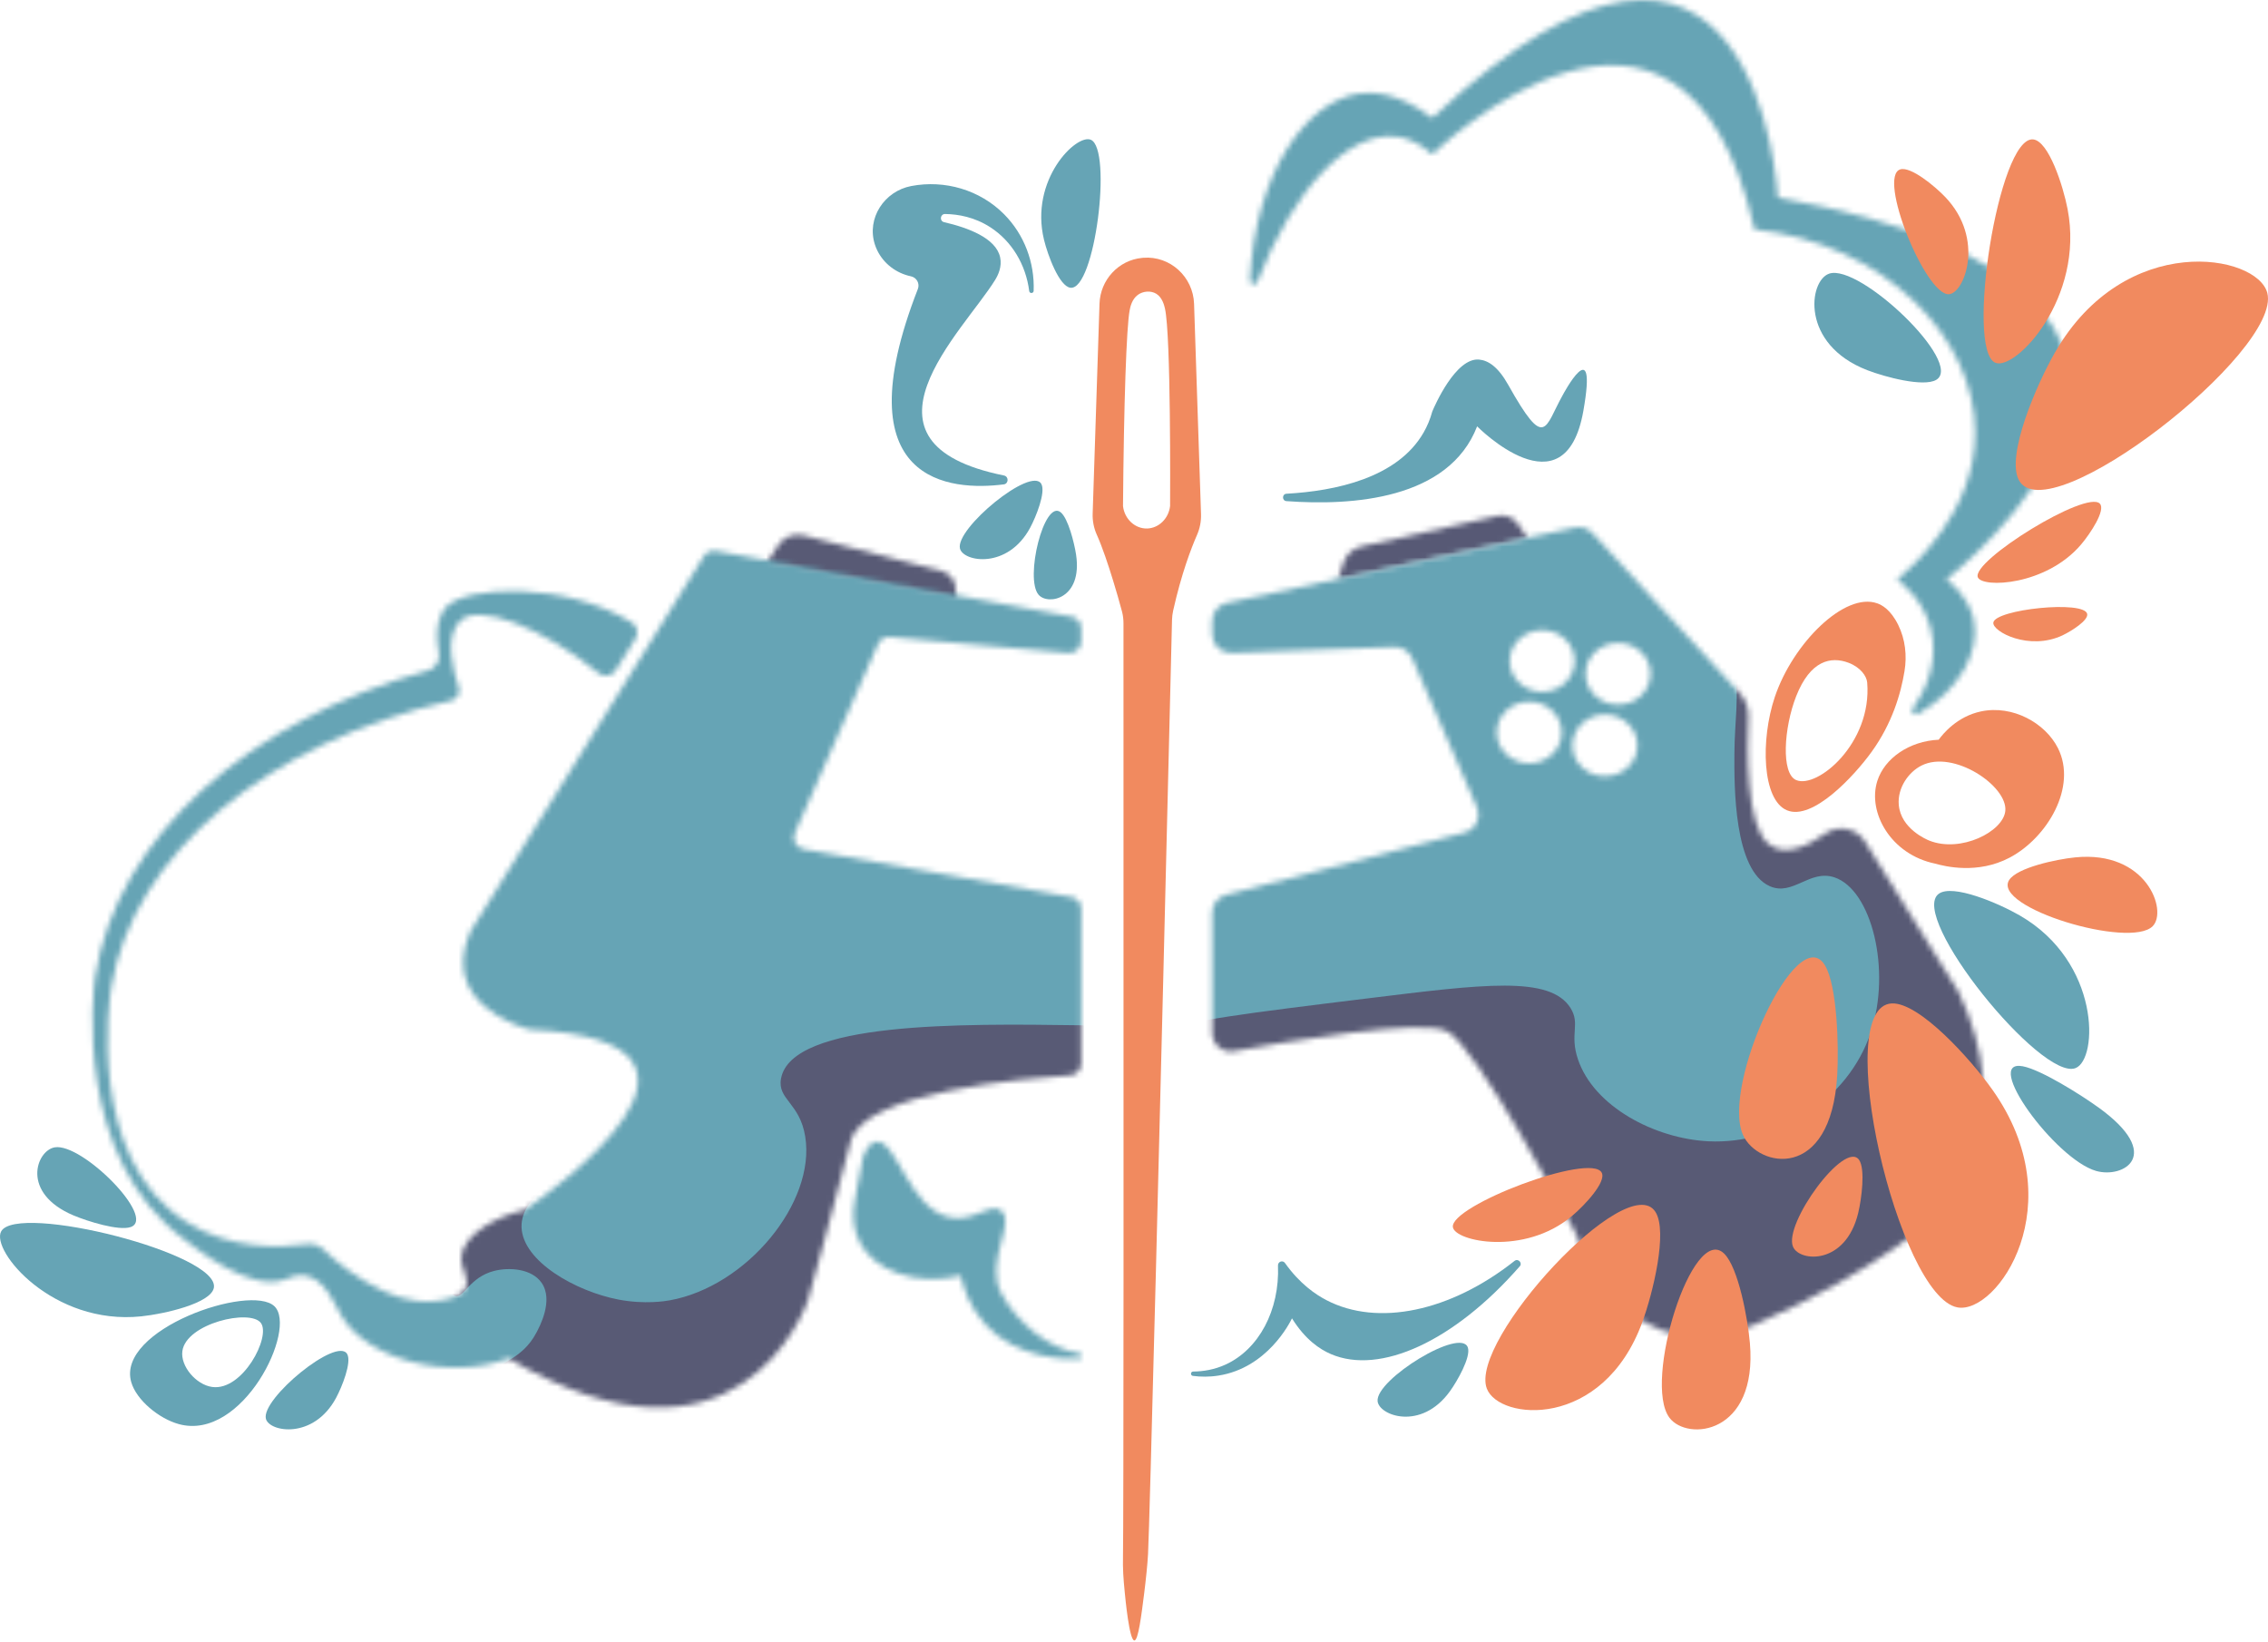 <svg width="413" height="299" viewBox="0 0 413 299" fill="none" xmlns="http://www.w3.org/2000/svg">
<mask id="mask0_440_442" style="mask-type:luminance" maskUnits="userSpaceOnUse" x="243" y="93" width="36" height="13">
<path d="M243.643 105.502L244.605 102.528C245.098 101.002 246.364 99.846 247.93 99.495L272.701 93.946C274.141 93.623 275.631 94.222 276.448 95.457L278.151 98.028L243.643 105.502Z" fill="white"/>
</mask>
<g mask="url(#mask0_440_442)">
<path d="M280.819 92.564H240.256V109.219H280.819V92.564Z" fill="#66A4B5"/>
<path opacity="0.7" d="M294.539 111.98H257.111C247.252 112.43 240.05 109.547 239.155 105.564C238.216 101.375 244.353 96.469 248.328 94.186C257.123 89.13 264.676 91.519 284.714 93.511C307.557 95.779 315.981 94.466 316.608 97.479C316.983 99.293 315.07 103.312 294.539 111.98Z" fill="#523A5A"/>
</g>
<mask id="mask1_440_442" style="mask-type:luminance" maskUnits="userSpaceOnUse" x="139" y="97" width="36" height="13">
<path d="M174.024 107.283V109.109L139.468 102.728V102.72L141.724 99.269C142.714 97.763 144.551 97.049 146.299 97.498L171.472 103.986C172.971 104.372 174.024 105.733 174.024 107.283Z" fill="white"/>
</mask>
<g mask="url(#mask1_440_442)">
<path d="M178.071 91.193H137.312V115.492H178.071V91.193Z" fill="#66A4B5"/>
<g opacity="0.7">
<path d="M188.691 111.097C187.646 107.114 184.716 104.282 177.412 100.015C163.75 92.032 155.661 87.304 145.96 89.725C143.641 90.305 138.281 91.642 135 96.497C129.514 104.613 134.763 115.242 135.122 115.948C152.751 117.238 170.38 118.527 188.009 119.817C188.766 117.817 189.614 114.595 188.695 111.097H188.691Z" fill="#523A5A"/>
</g>
</g>
<mask id="mask2_440_442" style="mask-type:luminance" maskUnits="userSpaceOnUse" x="220" y="95" width="142" height="149">
<path fill-rule="evenodd" clip-rule="evenodd" d="M224.242 118.901L253.912 117.817C255.304 117.765 256.586 118.574 257.142 119.852L268.93 146.997C269.759 148.902 268.69 151.099 266.678 151.619L223.264 162.946C221.774 163.337 220.732 164.682 220.732 166.224V188.088C220.732 190.202 222.649 191.8 224.732 191.417C234.497 189.623 259.09 185.43 263.579 187.844C268.942 190.735 285.329 221.568 286.84 224.419C286.911 224.553 286.97 224.684 287.021 224.826C287.896 227.223 297.232 250.946 319.846 241.078C341.979 231.42 353.258 221.016 354.733 219.6C354.851 219.486 354.954 219.371 355.057 219.245C356.488 217.403 367.089 202.637 356.721 180.788C356.662 180.662 356.595 180.54 356.52 180.422L339.62 153.264C338.059 150.756 334.718 150.125 332.312 151.836C329.173 154.069 324.937 156.092 322.007 153.651C317.913 150.239 318.122 136.349 318.394 130.614C318.473 128.99 317.894 127.408 316.793 126.209L289.999 97.084C289.186 96.2 287.964 95.814 286.792 96.066L223.406 109.791C221.849 110.13 220.736 111.506 220.736 113.1V115.513C220.736 117.43 222.33 118.968 224.246 118.897L224.242 118.901ZM286.742 120.364C286.742 123.468 284.093 125.984 280.826 125.984C277.559 125.984 274.91 123.468 274.91 120.364C274.91 117.26 277.559 114.744 280.826 114.744C284.093 114.744 286.742 117.26 286.742 120.364ZM278.466 139.006C281.733 139.006 284.382 136.489 284.382 133.386C284.382 130.282 281.733 127.766 278.466 127.766C275.199 127.766 272.55 130.282 272.55 133.386C272.55 136.489 275.199 139.006 278.466 139.006ZM300.56 122.706C300.56 125.81 297.912 128.326 294.645 128.326C291.377 128.326 288.729 125.81 288.729 122.706C288.729 119.602 291.377 117.086 294.645 117.086C297.912 117.086 300.56 119.602 300.56 122.706ZM292.252 141.365C295.519 141.365 298.168 138.849 298.168 135.745C298.168 132.641 295.519 130.125 292.252 130.125C288.985 130.125 286.336 132.641 286.336 135.745C286.336 138.849 288.985 141.365 292.252 141.365Z" fill="white"/>
</mask>
<g mask="url(#mask2_440_442)">
<path d="M434.259 33.66H212.476V280.574H434.259V33.66Z" fill="#66A4B5"/>
<g opacity="0.7">
<path d="M408.509 198.378C394.931 165.869 366.279 97.265 331.853 96.717C323.436 96.583 310.063 102.511 310.248 106.419C310.288 107.259 310.934 107.638 312.011 109.065C312.603 109.846 314.78 112.875 315.833 120.53C316.771 127.361 315.868 130.985 315.833 137.284C315.801 143.136 315.714 158.521 322.301 161.389C326.505 163.219 329.538 158.257 334.057 159.772C340.805 162.035 344.449 176.592 340.671 187.99C336.554 200.413 323.622 208.435 311.132 207.832C301.327 207.358 290.194 201.49 287.322 192.841C285.796 188.242 287.811 186.495 286.001 183.581C282.282 177.602 270.032 179.231 248.964 181.818C226.942 184.523 215.927 185.876 211.044 187.99C186.971 198.422 176.31 241.019 180.156 290.365L262.882 309.043C265.304 309.591 267.832 309.544 270.238 308.909L398.228 275.063C404.581 273.383 409.184 267.861 409.689 261.306L413.55 211.03C412.501 208.258 410.773 203.797 408.513 198.382L408.509 198.378Z" fill="#523A5A"/>
</g>
</g>
<mask id="mask3_440_442" style="mask-type:luminance" maskUnits="userSpaceOnUse" x="16" y="100" width="181" height="157">
<path d="M144.742 151.696C144.182 152.946 144.951 154.389 146.304 154.63L195.141 163.362C196.146 163.547 196.884 164.423 196.884 165.452V193.706C196.884 194.822 196.028 195.745 194.908 195.82C186.894 196.336 157.153 198.849 154.901 207.829C152.393 217.87 147.451 235.594 147.132 236.761C147.12 236.808 147.108 236.84 147.096 236.887C146.509 238.532 134.196 271.842 92.576 247.374C81.829 251.483 66.941 247.603 62.224 239.711C60.868 237.435 59.172 232.86 55.547 232.293C53.954 232.04 52.704 232.679 52.014 232.955C45.613 235.483 35.52 227.169 33.616 225.762C13.289 210.759 16.945 180.36 17.323 177.879C21.256 152.481 45.278 131.097 77.984 122.081C79.333 121.707 80.173 120.362 79.917 118.989C78.868 113.424 80.694 111.145 81.135 110.644C84.72 106.546 103.004 105.876 115.056 113.361C116.054 113.977 116.33 115.306 115.711 116.303L112.13 122.054C111.456 123.142 109.989 123.379 108.999 122.57C99.052 114.47 86.996 109.536 83.663 113.18C80.946 116.138 82.448 122.006 83.525 125.13C83.9 126.195 83.261 127.334 82.157 127.583C48.815 135.151 24.229 155.498 20.254 179.835C19.93 181.764 15.596 210.834 33.931 222.508C41.87 227.556 50.779 227.264 55.938 226.562C57.042 226.408 58.154 226.791 58.947 227.576C61.365 229.926 64.993 232.86 69.954 235.168C73.701 236.907 77.909 237.684 82.37 236.319C83.711 235.909 84.409 235.329 84.712 234.675C85.612 232.719 83.833 231.078 84.01 228.85C84.338 224.72 90.66 221.411 95.558 220.331C95.594 220.307 95.621 220.283 95.657 220.26C99.9 217.337 138.972 189.636 96.694 187.498C96.54 187.486 96.39 187.463 96.24 187.423C94.245 186.863 80.141 182.462 85.584 169.798C85.631 169.688 85.686 169.589 85.738 169.494L128.17 101.285C128.631 100.548 129.495 100.169 130.351 100.323L138.282 101.786L173.28 108.258L195.145 112.293C196.146 112.482 196.876 113.357 196.876 114.371V116.789C196.876 118.039 195.811 119.009 194.573 118.902L162.036 115.996C161.125 115.921 160.273 116.422 159.906 117.25L144.734 151.704L144.742 151.696Z" fill="white"/>
</mask>
<g mask="url(#mask3_440_442)">
<path d="M173.32 108.263V108.267L138.322 101.803V101.799L173.32 108.263Z" fill="#F18A5F"/>
<path d="M173.32 106.421V108.27L138.322 101.806L140.614 98.308C141.611 96.778 143.473 96.064 145.244 96.518L170.741 103.084C172.267 103.475 173.324 104.847 173.324 106.425L173.32 106.421Z" fill="#F18A5F"/>
<path d="M205.697 8.574H-39.454V309.278H205.697V8.574Z" fill="#66A4B5"/>
<g opacity="0.7">
<path d="M200.866 188.023C200.03 186.773 198.145 186.722 196.457 186.702C175.061 186.414 144.153 185.996 142.224 196.404C141.515 200.23 145.636 200.778 146.634 206.985C148.562 219.006 135.93 234.297 121.941 236.797C121.2 236.931 117.402 237.57 112.61 236.651C104.856 235.16 95.19 229.71 94.973 223.498C94.756 217.18 104.426 213.69 103.35 211.3C102.313 209.001 91.948 209.107 85.934 215.122C78.768 222.288 80.397 235.243 82.921 235.992C84.439 236.442 85.488 232.585 89.976 231.437C92.678 230.747 96.807 230.988 98.621 233.595C100.873 236.825 98.187 241.715 97.69 242.658C94.961 247.856 90.572 247.82 90.193 250.202C89.412 255.14 105.239 265.41 120.446 265.023C144.859 264.404 159.783 236.509 161.333 233.52C181.596 215.666 204.644 193.679 200.866 188.035V188.023Z" fill="#523A5A"/>
</g>
</g>
<path d="M218.704 93.619L217.438 55.32C217.276 50.418 213.084 46.553 208.189 46.943C208.122 46.951 208.047 46.955 207.976 46.963C203.662 47.369 200.353 50.986 200.219 55.316L198.973 93.536C198.929 94.845 199.178 96.147 199.714 97.342C200.747 99.645 201.812 102.851 202.692 105.719C203.283 107.667 203.843 109.556 204.317 111.366C204.502 112.068 204.585 112.794 204.585 113.52C204.616 208.772 204.608 277.111 204.498 283.047C204.443 285.993 204.565 287.326 204.817 289.984C204.912 290.942 205.638 298.735 206.569 298.735C207.271 298.727 207.838 294.251 208.367 290.043C208.671 287.622 208.97 284.711 209.057 282.995C209.361 277.028 211.135 207.679 213.423 112.889C213.435 112.329 213.506 111.769 213.624 111.22C215.142 104.413 216.949 99.755 217.97 97.425C218.495 96.23 218.747 94.932 218.704 93.627V93.619ZM213.072 92.156C212.804 94.447 210.997 96.19 208.876 96.242C206.691 96.293 204.77 94.522 204.498 92.156C204.652 73.391 205.121 59.579 205.713 56.483C205.819 55.911 206.111 54.492 207.2 53.695C208.146 53.005 209.546 52.879 210.556 53.494C211.684 54.192 212.011 55.647 212.137 56.184C213.234 61.003 213.084 90.073 213.072 92.156Z" fill="#F18A5F"/>
<path d="M276.738 230.618C277.294 229.983 276.45 229.095 275.787 229.62C264.101 238.868 250.85 241.613 241.547 236.762C239.598 235.749 236.703 233.816 233.994 229.999C233.588 229.423 232.693 229.742 232.72 230.448C233.047 238.612 229.218 245.719 223.192 248.484C221.145 249.422 219.094 249.746 217.272 249.761C216.779 249.765 216.736 250.491 217.229 250.554C218.625 250.735 220.198 250.763 221.89 250.495C230.744 249.103 234.85 240.943 235.268 240.075C237.682 243.944 240.32 245.707 242.371 246.587C251.284 250.412 264.772 244.295 276.734 230.61L276.738 230.618Z" fill="#66A4B5"/>
<path d="M182.768 88.209C173.244 89.416 153.272 88.205 167.139 52.631C167.529 51.634 166.926 50.537 165.877 50.316C163.211 49.752 160.915 48.021 159.736 45.576C159.567 45.229 159.425 44.87 159.31 44.507C157.78 39.755 161.026 34.809 165.932 33.878C172.053 32.715 178.43 34.572 182.843 39.013C186.527 42.721 188.42 47.804 188.227 52.971C188.207 53.46 187.481 53.491 187.418 53.006C186.811 48.21 184.267 43.919 180.323 41.376C177.484 39.542 174.518 39.005 172.108 38.97C171.205 38.958 171.039 40.252 171.915 40.457C176.245 41.455 181.357 43.34 182.122 46.846C182.5 48.573 181.739 50.127 181.203 50.991C175.346 60.452 153.572 80.668 182.82 86.588C183.731 86.773 183.691 88.099 182.768 88.213V88.209Z" fill="#66A4B5"/>
<mask id="mask4_440_442" style="mask-type:luminance" maskUnits="userSpaceOnUse" x="227" y="0" width="150" height="131">
<path d="M227.598 51.041C227.558 51.845 228.682 52.078 228.97 51.325C235.529 34.307 245.59 23.919 254.164 24.869C255.95 25.066 258.253 25.82 260.833 28.095C260.833 28.095 306.278 -16.27 319.49 41.78C343.244 44.348 359.674 61.578 359.682 78.809C359.686 93.488 347.771 103.616 345.448 105.517C346.86 106.594 350.189 109.441 351.514 114.265C353.241 120.555 350.429 126.045 348.323 129.042C347.905 129.634 348.592 130.395 349.223 130.036C356.755 125.745 360.66 118.694 359.41 112.829C359.149 111.618 358.25 108.479 354.417 105.513C354.417 105.513 421.435 53.782 323.737 35.979C323.737 35.979 320.164 -34.21 260.833 21.481C254.365 16.579 249.565 16.756 247.625 17.017C237.698 18.342 228.576 31.72 227.598 51.037V51.041Z" fill="white"/>
</mask>
<g mask="url(#mask4_440_442)">
<path d="M427.918 -11.748H192.911V143.013H427.918V-11.748Z" fill="#66A4B5"/>
</g>
<path d="M234.273 91.258C246.215 92.133 263.828 90.974 268.983 77.636C268.983 77.636 284.975 93.861 288.332 74.804C290.962 59.88 284.557 71.972 284.557 71.972C281.256 77.841 281.45 82.218 274.646 70.083C272.777 66.747 270.987 65.638 269.354 65.481C265.075 65.07 261.237 73.936 260.819 74.926C260.425 76.374 259.881 77.644 259.234 78.767C254.478 87.065 243.131 89.416 234.277 89.909C233.429 89.956 233.425 91.198 234.269 91.258H234.273Z" fill="#66A4B5"/>
<mask id="mask5_440_442" style="mask-type:luminance" maskUnits="userSpaceOnUse" x="155" y="207" width="42" height="41">
<path d="M156.514 226.152C155.142 223.467 155.26 220.607 155.666 218.521C156.159 215.906 156.656 213.291 157.149 210.677C157.993 208.511 158.884 208.022 159.48 207.92C163.238 207.273 165.486 220.233 173.047 221.7C177.44 222.552 180.217 218.9 182.275 220.454C185.123 222.603 179.211 229.848 182.374 235.606C185.494 241.285 191.252 245.627 196.529 246.455C197.112 246.546 197.081 247.402 196.493 247.441C194.225 247.591 185.147 247.469 179.412 241.171C176.557 238.035 175.437 234.513 174.952 232.305C166.725 234.222 159.204 231.437 156.506 226.156L156.514 226.152Z" fill="white"/>
</mask>
<g mask="url(#mask5_440_442)">
<path d="M204 197.826H146.976V262.494H204V197.826Z" fill="#66A4B5"/>
</g>
<path d="M49.967 237.869C45.609 233.708 21.133 242.093 23.898 251.688C24.844 254.969 28.966 258.353 32.574 259.335C44.197 262.522 54.222 241.923 49.967 237.869ZM38.652 252.572C35.694 252.173 32.831 248.774 33.209 246.033C33.907 240.989 45.589 238.291 47.514 240.925C49.344 243.43 44.189 253.317 38.652 252.572Z" fill="#66A4B5"/>
<path d="M25.738 239.709C29.998 239.263 38.343 237.35 38.935 234.546C40.24 228.331 3.132 218.992 0.218 224.229C-1.731 227.731 9.608 241.405 25.738 239.709Z" fill="#66A4B5"/>
<path d="M13.402 221.334C15.962 222.415 21.657 224.193 23.802 223.448C28.562 221.796 14.928 208.059 9.951 208.935C6.623 209.518 3.708 217.248 13.402 221.338V221.334Z" fill="#66A4B5"/>
<path d="M318.655 244.584C318.276 240.182 316.569 230.82 313.962 228.28C308.184 222.644 299.149 251.683 304 258.167C307.245 262.505 320.087 261.262 318.655 244.584Z" fill="#F18A5F"/>
<path d="M375.656 115.659C377.281 114.882 380.294 112.961 380.077 111.81C379.592 109.25 363.296 110.962 362.984 113.379C362.775 114.996 369.507 118.605 375.66 115.663L375.656 115.659Z" fill="#F18A5F"/>
<path d="M190.109 43.649C190.807 46.532 192.902 52.136 194.917 52.396C199.389 52.976 202.58 27.179 198.648 25.456C196.017 24.3 187.463 32.728 190.109 43.649Z" fill="#66A4B5"/>
<path d="M367.802 166.708C363.921 164.471 355.556 160.902 353.036 162.768C347.451 166.897 371.718 196.882 377.941 194.508C382.102 192.918 382.509 175.187 367.802 166.711V166.708Z" fill="#66A4B5"/>
<path d="M264.019 253.369C265.403 251.452 267.844 247.146 267.304 245.414C266.101 241.581 250.487 251.204 250.858 255.148C251.107 257.786 258.773 260.626 264.019 253.369Z" fill="#66A4B5"/>
<path d="M377.871 156.132C374.432 156.479 367.321 157.998 365.869 160.25C362.651 165.246 387.904 172.858 392.009 168.654C394.758 165.842 390.897 154.815 377.871 156.132Z" fill="#F18A5F"/>
<path d="M195.954 101.015C195.635 98.889 194.515 94.409 193.154 93.293C190.137 90.82 186.552 105.393 189.139 108.323C190.871 110.283 197.161 109.072 195.954 101.015Z" fill="#66A4B5"/>
<path d="M187.595 96.091C188.675 94.08 190.434 89.667 189.634 88.148C187.855 84.78 173.846 96.312 174.817 99.921C175.467 102.334 183.501 103.711 187.595 96.091Z" fill="#66A4B5"/>
<path d="M61.202 254.552C62.283 252.541 64.042 248.128 63.241 246.609C61.462 243.241 47.454 254.773 48.424 258.382C49.075 260.795 57.108 262.172 61.202 254.552Z" fill="#66A4B5"/>
<path d="M286.231 221.461C288.519 219.544 292.553 215.242 291.67 213.546C289.71 209.783 263.972 219.584 264.568 223.469C264.966 226.068 277.563 228.722 286.231 221.461Z" fill="#F18A5F"/>
<path d="M340.01 67.402C343.232 68.652 350.26 70.525 352.575 69.176C357.71 66.183 338.657 47.947 333.089 49.832C329.362 51.094 327.804 62.673 340.01 67.402Z" fill="#66A4B5"/>
<path d="M374.735 136.208C372.432 131.657 366.52 128.348 360.766 129.543C356.357 130.466 353.797 133.66 353.032 134.705C347.696 134.954 343.173 138.07 341.855 142.222C340.041 147.945 344.32 155.604 352.386 157.268C354.16 157.773 360.116 159.244 365.925 156.192C372.787 152.591 378.324 143.295 374.735 136.208ZM365.164 147.673C364.785 151.451 357.047 155.352 351.333 153.08C350.891 152.906 346.138 150.93 345.764 146.565C345.496 143.437 347.59 140.566 349.901 139.41C355.742 136.464 365.621 143.153 365.164 147.673Z" fill="#F18A5F"/>
<path d="M345.682 113.84C344.274 110.969 342.657 110.16 341.856 109.873C335.917 107.751 326.479 117.157 323.198 126.898C320.564 134.719 320.867 145.687 325.414 147.56C330.092 149.493 337.652 141.293 340.803 136.935C344.578 131.718 346.139 126.299 346.806 122.233C347.279 119.381 346.948 116.427 345.678 113.836L345.682 113.84ZM327.079 142.051C324.294 140.867 324.839 132.499 327.079 126.788C329.658 120.229 333.417 119.484 336.619 120.691C338.741 121.495 339.912 123.077 340.015 124.295C340.918 135.342 330.928 143.687 327.079 142.051Z" fill="#F18A5F"/>
<path d="M354.247 35.9C352.33 33.888 347.952 30.272 346.043 30.844C341.816 32.114 350.599 53.734 354.862 53.58C357.713 53.478 361.507 43.515 354.247 35.9Z" fill="#F18A5F"/>
<path d="M338.38 220.877C338.983 218.361 339.701 212.918 338.541 211.226C335.97 207.476 324.694 222.924 326.517 227.061C327.735 229.83 336.084 230.409 338.38 220.873V220.877Z" fill="#F18A5F"/>
<path d="M382.179 201.71C379.024 199.427 371.728 194.82 368.36 194.173C360.89 192.742 374.236 211.065 381.671 213.222C386.644 214.666 394.137 210.367 382.183 201.71H382.179Z" fill="#66A4B5"/>
<path d="M334.555 195.829C334.859 190.694 334.579 179.482 332.303 175.759C327.259 167.504 313.428 197.722 317.388 206.655C320.038 212.63 333.404 215.284 334.555 195.829Z" fill="#F18A5F"/>
<path d="M376.514 38.107C375.693 33.843 373.047 25.613 370.203 25.384C363.897 24.875 357.883 63.789 363.353 66.057C367.017 67.575 379.625 54.261 376.51 38.103L376.514 38.107Z" fill="#F18A5F"/>
<path d="M374.215 64.172C370.847 70.033 365.29 82.914 367.613 87.394C372.76 97.329 415.586 63.971 412.877 53.362C411.063 46.263 386.981 41.969 374.215 64.172Z" fill="#F18A5F"/>
<path d="M362.811 198.439C358.898 192.925 349.524 182.49 344.483 182.727C333.306 183.243 345.682 236.099 356.453 238.079C363.658 239.404 377.636 219.326 362.811 198.439Z" fill="#F18A5F"/>
<path d="M299.067 240.755C300.972 235.557 303.745 224.282 301.453 220.689C296.381 212.722 267.457 244.127 270.746 252.855C272.947 258.692 291.85 260.443 299.067 240.755Z" fill="#F18A5F"/>
<path d="M378.986 99.127C380.67 97.135 383.47 92.896 382.386 91.725C379.976 89.129 358.944 102.16 360.162 105.13C360.979 107.117 372.609 106.668 378.986 99.127Z" fill="#F18A5F"/>
</svg>
